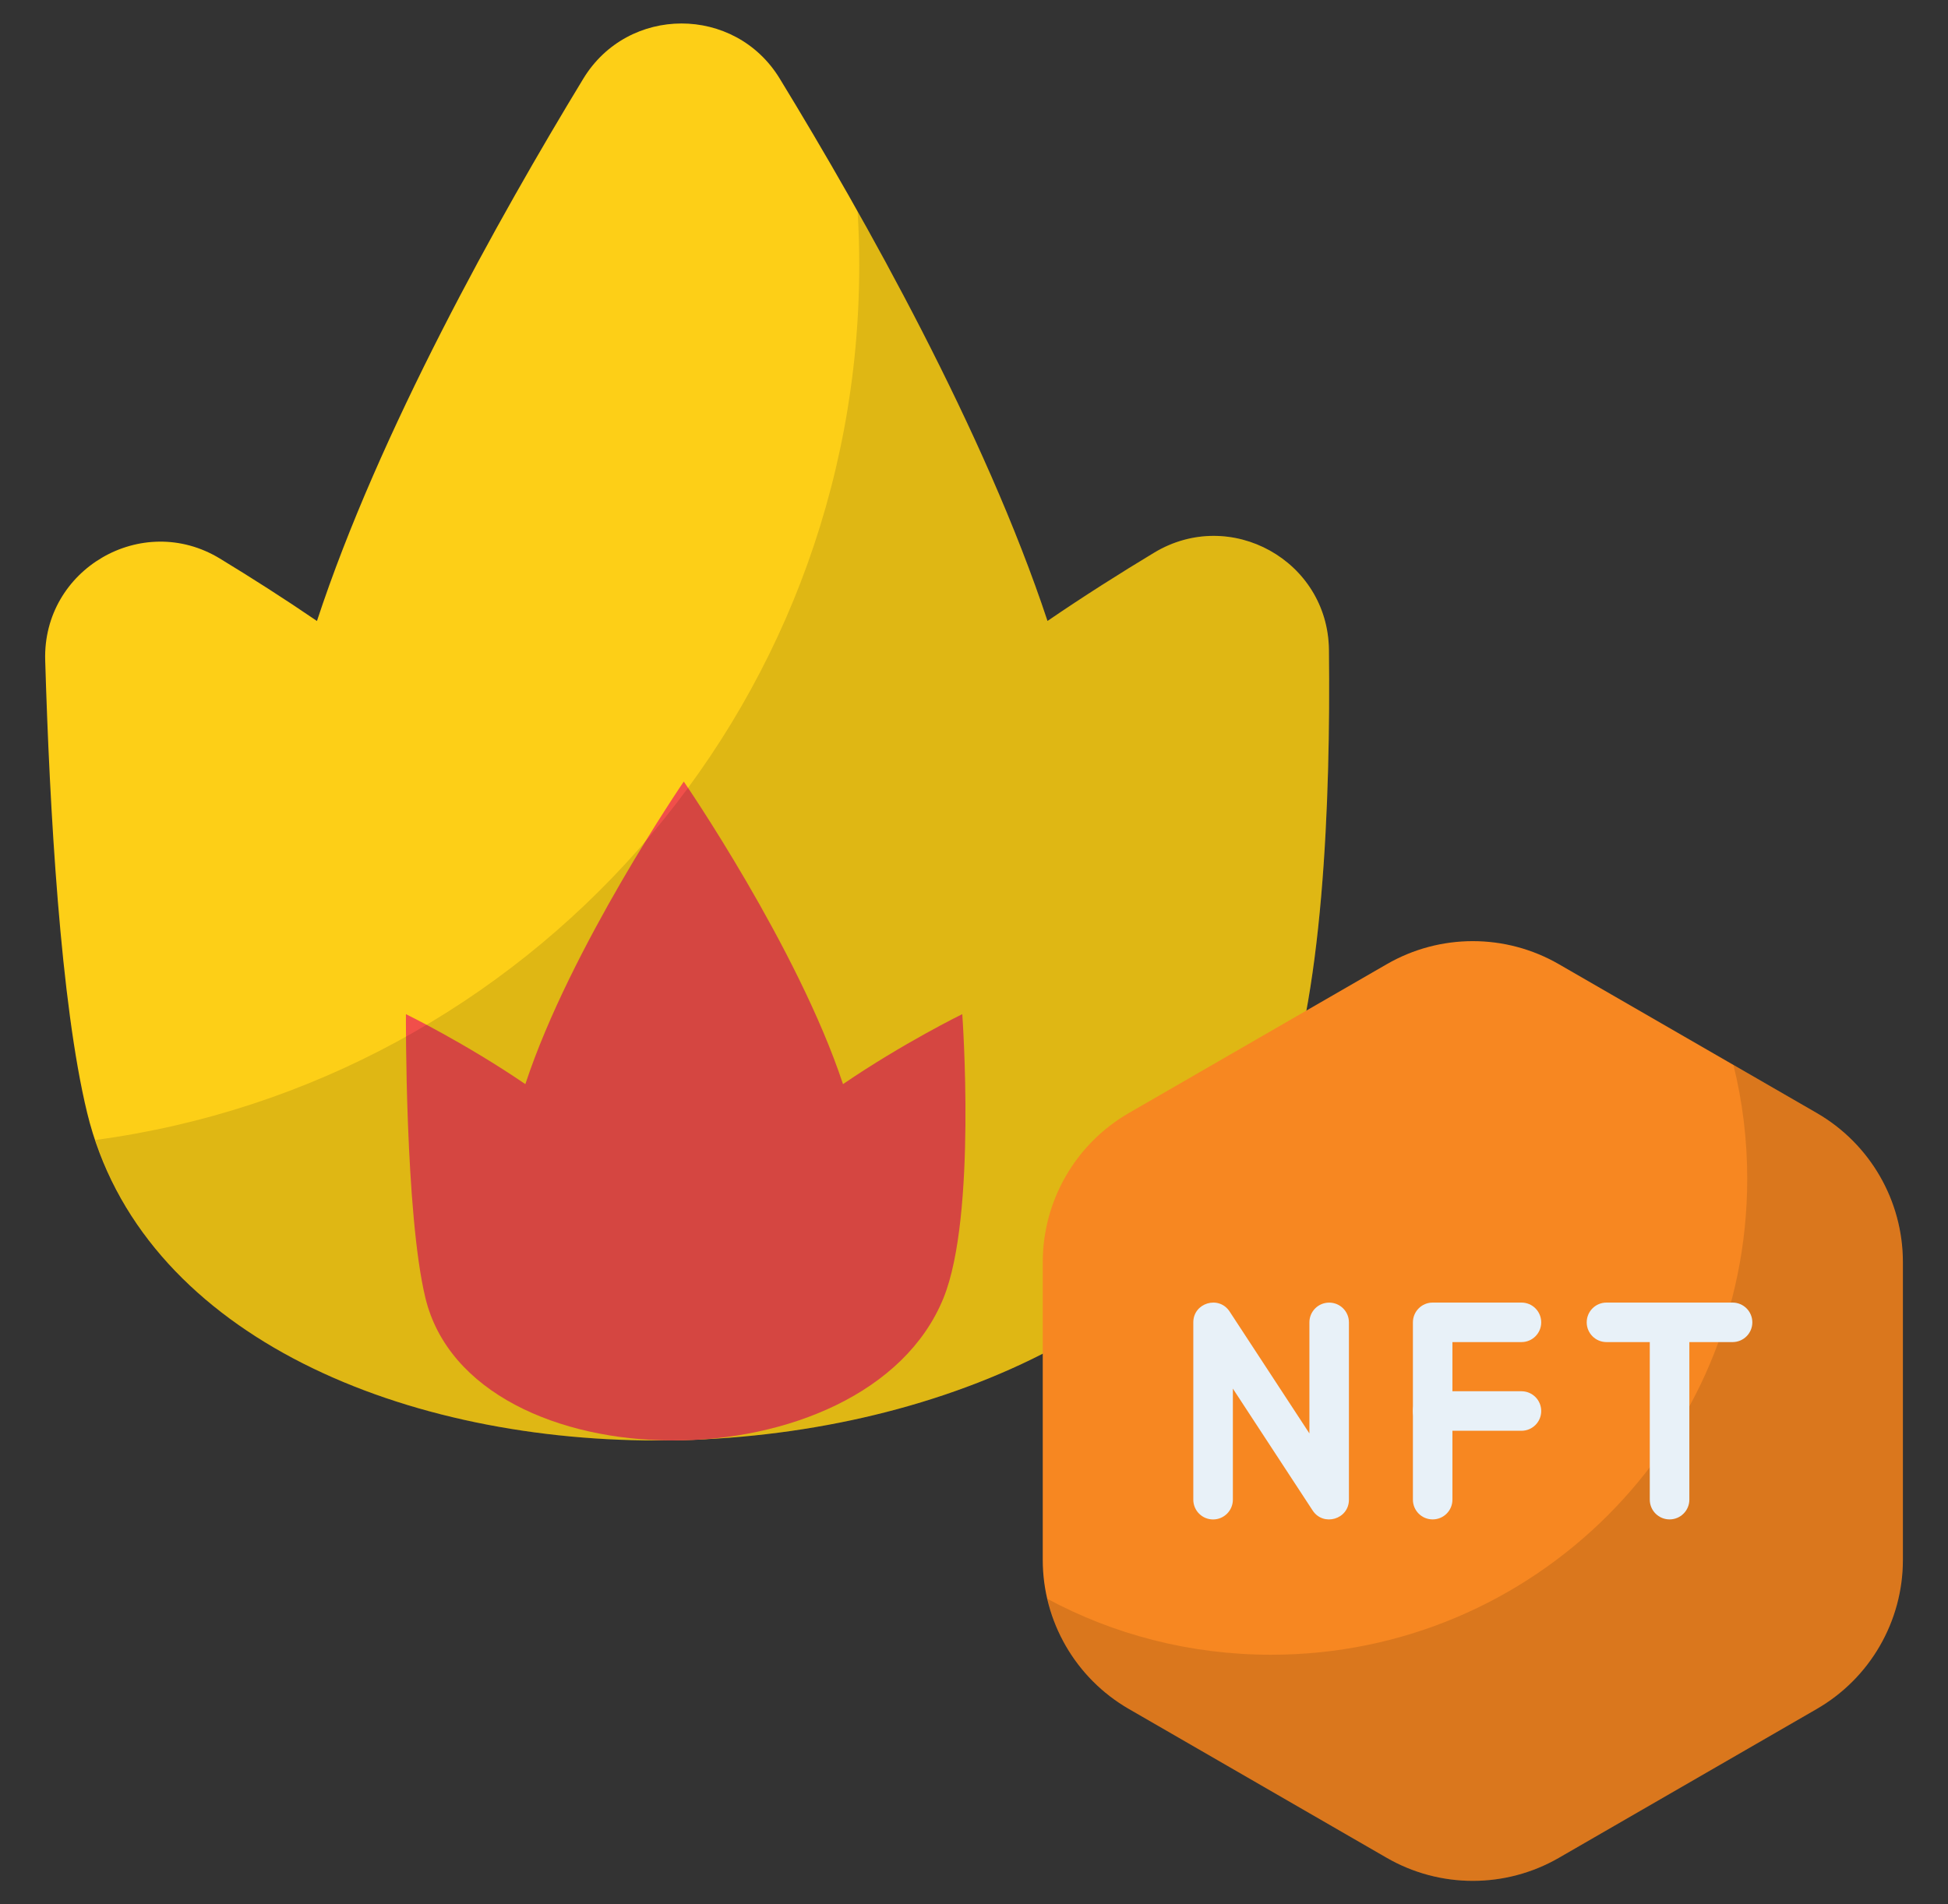 <svg width="45" height="44" viewBox="0 0 45 44" fill="none" xmlns="http://www.w3.org/2000/svg">
<rect x="0" y="0" width="45" height="44" fill="#333333" stroke="none"/>
<path d="M29.535 25.715C25.423 35.835 4.461 35.775 2.014 25.715C1.397 23.176 1.146 18.681 1.044 15.256C0.982 13.151 3.28 11.811 5.079 12.905C5.796 13.341 6.558 13.826 7.322 14.348C8.759 9.977 11.509 5.053 13.474 1.819C14.507 0.119 16.975 0.117 18.011 1.814C19.986 5.049 22.75 9.975 24.198 14.348C25.041 13.771 25.881 13.24 26.661 12.77C28.426 11.705 30.676 12.954 30.699 15.015C30.738 18.491 30.569 23.172 29.535 25.715Z" fill="#FDCF17"/>
<path d="M21.795 29.992C20.007 34.392 10.892 34.366 9.828 29.992C9.354 28.041 9.377 23.432 9.377 23.432C9.377 23.432 10.746 24.101 12.136 25.049C13.176 21.887 15.796 18.058 15.796 18.058C15.796 18.058 18.427 21.887 19.474 25.049C20.862 24.101 22.229 23.432 22.229 23.432C22.229 23.432 22.568 28.089 21.795 29.992Z" fill="#F14F4A"/>
<path opacity="0.12" d="M29.535 25.713C25.508 35.618 5.341 35.777 2.201 26.34C12.169 25.001 19.849 16.463 19.849 6.133C19.849 5.71 19.838 5.298 19.81 4.88C21.431 7.765 23.159 11.199 24.198 14.35C25.039 13.769 25.881 13.238 26.66 12.769C28.428 11.707 30.675 12.955 30.698 15.017C30.738 18.49 30.568 23.172 29.535 25.713Z" fill="black"/>
<path d="M24.088 36.039V29.164C24.088 27.742 24.846 26.427 26.078 25.716L32.033 22.279C33.264 21.567 34.782 21.567 36.013 22.279L41.968 25.716C43.199 26.427 43.958 27.741 43.958 29.164V36.039C43.958 37.461 43.199 38.775 41.968 39.486L36.013 42.924C34.782 43.635 33.264 43.635 32.033 42.924L26.078 39.486C24.846 38.775 24.088 37.461 24.088 36.039Z" fill="#F78721"/>
<path opacity="0.12" d="M43.957 29.164V36.041C43.957 37.462 43.197 38.778 41.967 39.489L36.014 42.924C34.783 43.635 33.265 43.635 32.034 42.924L26.081 39.489C25.114 38.931 24.44 38.001 24.195 36.941C25.732 37.768 27.496 38.233 29.364 38.233C35.438 38.233 40.362 33.31 40.362 27.235C40.362 26.329 40.252 25.447 40.044 24.608L41.966 25.716C43.197 26.427 43.957 27.743 43.957 29.164Z" fill="black"/>
<path d="M30.323 34.9L28.48 32.084V34.65C28.48 34.902 28.275 35.107 28.023 35.107C27.771 35.107 27.566 34.903 27.566 34.65V30.553C27.566 30.101 28.157 29.924 28.405 30.303L30.248 33.119V30.553C30.248 30.301 30.452 30.097 30.705 30.097C30.957 30.097 31.161 30.301 31.161 30.553V34.65C31.161 35.105 30.57 35.277 30.323 34.9Z" fill="#E8F1F8"/>
<path d="M40.023 31.009H37.111C36.859 31.009 36.654 30.805 36.654 30.553C36.654 30.3 36.858 30.096 37.111 30.096H40.023C40.275 30.096 40.48 30.3 40.48 30.553C40.48 30.805 40.275 31.009 40.023 31.009Z" fill="#E8F1F8"/>
<path d="M38.568 35.106C38.316 35.106 38.111 34.902 38.111 34.65V30.553C38.111 30.301 38.316 30.096 38.568 30.096C38.82 30.096 39.025 30.3 39.025 30.553V34.65C39.025 34.902 38.82 35.106 38.568 35.106Z" fill="#E8F1F8"/>
<path d="M33.095 35.106C32.843 35.106 32.639 34.902 32.639 34.65V30.553C32.639 30.301 32.843 30.096 33.095 30.096H35.147C35.399 30.096 35.603 30.3 35.603 30.553C35.603 30.805 35.399 31.009 35.147 31.009H33.552V34.65C33.552 34.902 33.348 35.106 33.095 35.106Z" fill="#E8F1F8"/>
<path d="M35.147 33.058H33.095C32.843 33.058 32.639 32.854 32.639 32.602C32.639 32.349 32.843 32.145 33.095 32.145H35.147C35.399 32.145 35.603 32.349 35.603 32.602C35.603 32.854 35.399 33.058 35.147 33.058Z" fill="#E8F1F8"/>
</svg>
